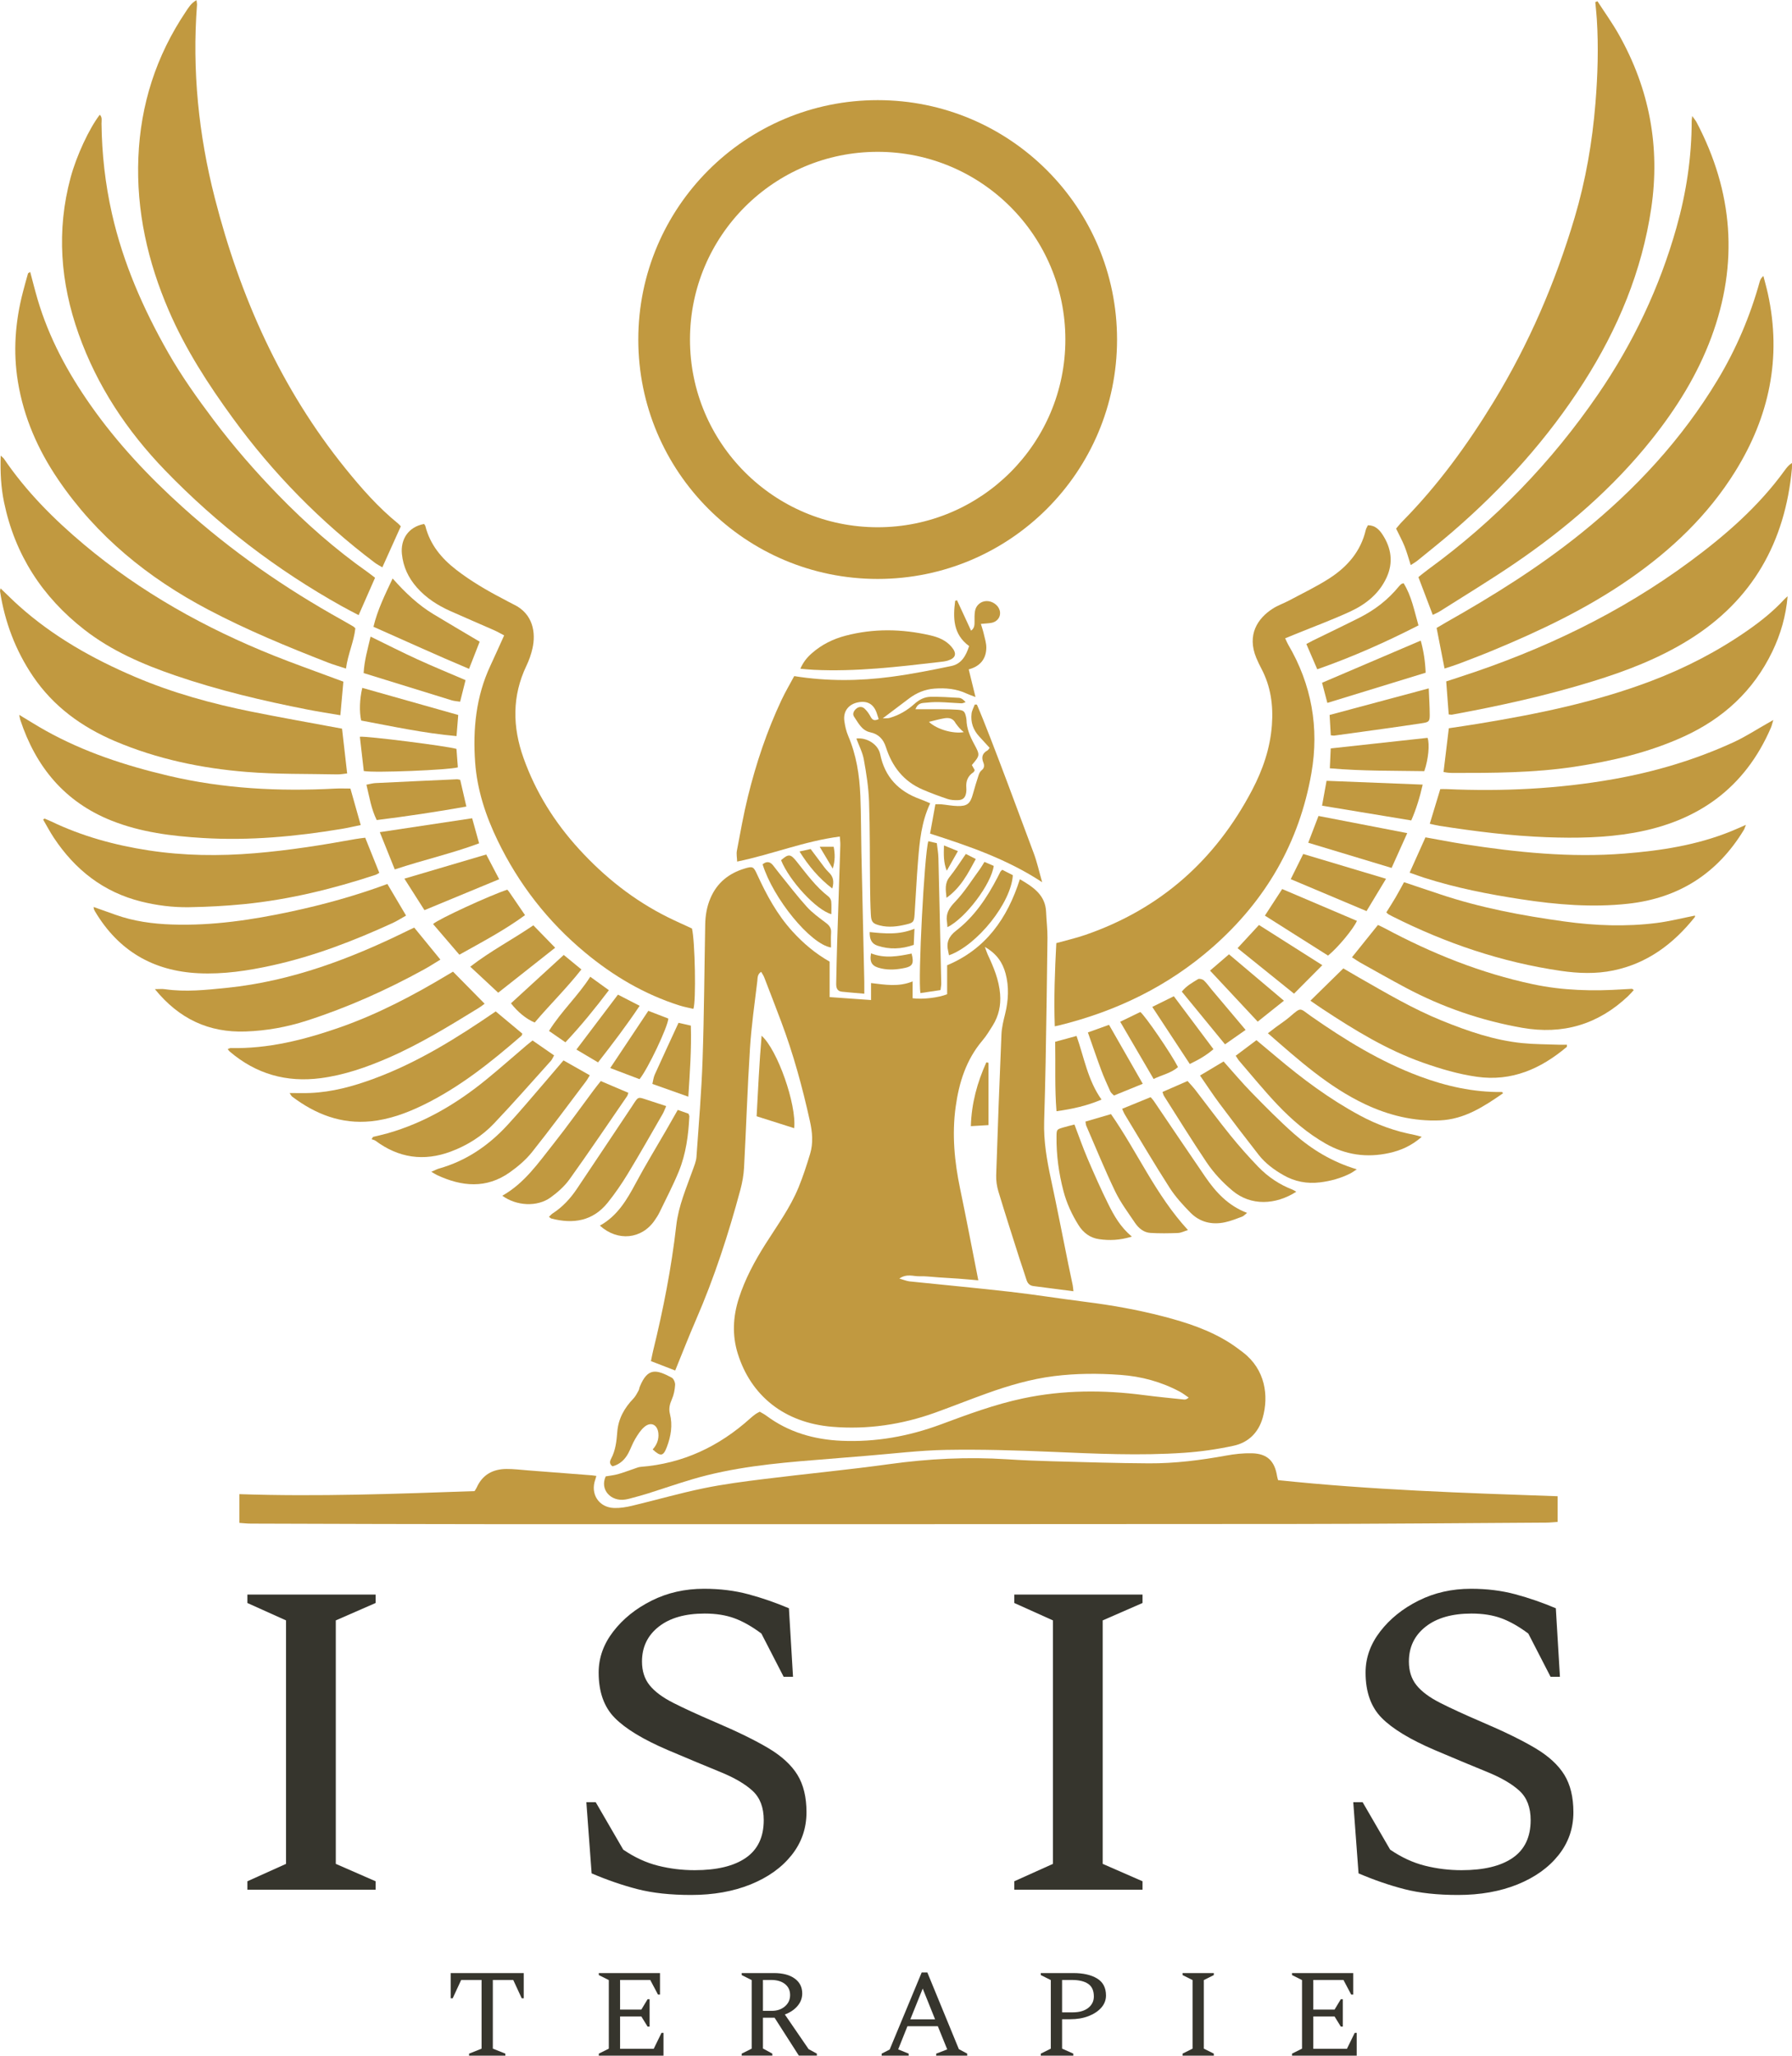 <?xml version="1.0" encoding="utf-8"?>
<!-- Generator: Adobe Illustrator 16.0.0, SVG Export Plug-In . SVG Version: 6.00 Build 0)  -->
<!DOCTYPE svg PUBLIC "-//W3C//DTD SVG 1.1//EN" "http://www.w3.org/Graphics/SVG/1.1/DTD/svg11.dtd">
<svg version="1.1" id="Vrstva_1" xmlns="http://www.w3.org/2000/svg" xmlns:xlink="http://www.w3.org/1999/xlink" x="0px" y="0px"
	 width="193.383px" height="221.811px" viewBox="0 0 193.383 221.811" enable-background="new 0 0 193.383 221.811"
	 xml:space="preserve">
<g>
	<g>
		<path fill="#36352D" d="M26.697,203.904v-0.909l4.169-1.877v-26.272l-4.169-1.877v-0.91h13.836v0.91l-4.296,1.877v26.272
			l4.296,1.877v0.909H26.697z"/>
		<path fill="#36352D" d="M74.585,204.473c-2.233,0-4.16-0.209-5.781-0.625c-1.622-0.417-3.275-0.986-4.959-1.706l-0.569-7.678
			h1.011l2.969,5.118c1.221,0.834,2.474,1.413,3.759,1.734c1.284,0.322,2.6,0.483,3.949,0.483c2.4,0,4.243-0.445,5.528-1.336
			c1.284-0.891,1.927-2.246,1.927-4.066c0-1.364-0.401-2.417-1.2-3.156c-0.801-0.739-1.969-1.422-3.506-2.047
			c-1.538-0.626-3.422-1.412-5.654-2.36c-2.653-1.137-4.56-2.293-5.718-3.469c-1.159-1.174-1.737-2.805-1.737-4.89
			c0-1.592,0.526-3.071,1.58-4.436c1.052-1.364,2.432-2.474,4.138-3.326c1.706-0.854,3.59-1.28,5.654-1.28
			c1.727,0,3.327,0.199,4.801,0.597c1.474,0.398,2.927,0.901,4.359,1.507l0.442,7.393h-1.011l-2.4-4.663
			c-1.011-0.758-1.98-1.308-2.906-1.649c-0.927-0.341-2.001-0.511-3.222-0.511c-2.106,0-3.759,0.474-4.959,1.421
			c-1.2,0.948-1.8,2.199-1.8,3.753c0,1.024,0.273,1.877,0.821,2.56c0.547,0.682,1.4,1.317,2.559,1.905
			c1.158,0.588,2.663,1.279,4.517,2.075c2.401,1.024,4.317,1.962,5.749,2.815c1.432,0.853,2.474,1.811,3.127,2.872
			c0.652,1.062,0.979,2.408,0.979,4.037c0,1.745-0.537,3.29-1.611,4.635c-1.074,1.346-2.549,2.398-4.422,3.156
			C79.123,204.093,76.986,204.473,74.585,204.473z"/>
		<path fill="#36352D" d="M109.458,203.904v-0.909l4.169-1.877v-26.272l-4.169-1.877v-0.91h13.836v0.91l-4.296,1.877v26.272
			l4.296,1.877v0.909H109.458z"/>
		<path fill="#36352D" d="M157.346,204.473c-2.233,0-4.16-0.209-5.781-0.625c-1.622-0.417-3.275-0.986-4.959-1.706l-0.569-7.678
			h1.011l2.969,5.118c1.221,0.834,2.474,1.413,3.759,1.734c1.284,0.322,2.6,0.483,3.949,0.483c2.4,0,4.243-0.445,5.528-1.336
			c1.284-0.891,1.927-2.246,1.927-4.066c0-1.364-0.401-2.417-1.2-3.156c-0.801-0.739-1.969-1.422-3.506-2.047
			c-1.538-0.626-3.422-1.412-5.654-2.36c-2.653-1.137-4.56-2.293-5.718-3.469c-1.159-1.174-1.737-2.805-1.737-4.89
			c0-1.592,0.526-3.071,1.58-4.436c1.052-1.364,2.432-2.474,4.138-3.326c1.706-0.854,3.59-1.28,5.654-1.28
			c1.727,0,3.327,0.199,4.801,0.597c1.474,0.398,2.927,0.901,4.359,1.507l0.442,7.393h-1.011l-2.4-4.663
			c-1.011-0.758-1.98-1.308-2.906-1.649c-0.927-0.341-2.001-0.511-3.222-0.511c-2.106,0-3.759,0.474-4.959,1.421
			c-1.2,0.948-1.8,2.199-1.8,3.753c0,1.024,0.273,1.877,0.821,2.56c0.547,0.682,1.4,1.317,2.559,1.905
			c1.158,0.588,2.663,1.279,4.517,2.075c2.401,1.024,4.317,1.962,5.749,2.815c1.432,0.853,2.474,1.811,3.127,2.872
			c0.652,1.062,0.979,2.408,0.979,4.037c0,1.745-0.537,3.29-1.611,4.635c-1.074,1.346-2.549,2.398-4.422,3.156
			C161.884,204.093,159.747,204.473,157.346,204.473z"/>
	</g>
	<path fill-rule="evenodd" clip-rule="evenodd" fill="#C19940" d="M105.574,138.151c-0.825-0.07-1.5-0.135-2.175-0.184
		c-0.714-0.053-1.43-0.091-2.145-0.137c-0.684-0.043-1.369-0.14-2.05-0.117c-0.639,0.021-1.32-0.318-2.156,0.246
		c0.498,0.142,0.797,0.274,1.106,0.307c3.622,0.379,7.249,0.709,10.867,1.123c2.72,0.311,5.425,0.748,8.141,1.09
		c2.813,0.354,5.597,0.848,8.34,1.56c2.539,0.659,5.025,1.465,7.256,2.896c0.471,0.303,0.92,0.64,1.365,0.979
		c2.438,1.861,2.802,4.713,2.145,7.053c-0.45,1.604-1.541,2.684-3.134,3.031c-1.755,0.383-3.554,0.639-5.348,0.763
		c-4.792,0.331-9.585,0.097-14.379-0.108c-3.764-0.161-7.536-0.271-11.301-0.206c-2.857,0.05-5.709,0.408-8.563,0.636
		c-1.831,0.145-3.66,0.305-5.491,0.449c-4.503,0.357-8.995,0.8-13.35,2.088c-1.611,0.477-3.2,1.031-4.803,1.536
		c-0.653,0.206-1.316,0.374-1.977,0.556c-0.15,0.041-0.303,0.07-0.457,0.095c-1.51,0.236-2.766-1.039-2.1-2.501
		c0.415-0.072,0.879-0.117,1.322-0.24c0.591-0.164,1.164-0.392,1.747-0.586c0.233-0.077,0.469-0.183,0.709-0.201
		c4.558-0.355,8.454-2.198,11.823-5.235c0.185-0.166,0.38-0.322,0.581-0.469c0.124-0.089,0.267-0.15,0.442-0.247
		c0.235,0.141,0.487,0.263,0.707,0.428c2.409,1.796,5.164,2.579,8.117,2.709c3.686,0.161,7.246-0.478,10.708-1.762
		c2.917-1.083,5.832-2.17,8.895-2.816c4.321-0.912,8.651-0.922,13.007-0.354c1.449,0.189,2.906,0.328,4.36,0.482
		c0.138,0.015,0.283-0.03,0.495-0.209c-0.318-0.215-0.62-0.458-0.956-0.637c-2.004-1.07-4.147-1.652-6.413-1.815
		c-2.397-0.173-4.786-0.165-7.177,0.136c-2.489,0.313-4.871,1.014-7.217,1.854c-1.874,0.672-3.724,1.411-5.597,2.086
		c-3.594,1.293-7.319,1.841-11.113,1.525c-5.175-0.43-8.77-3.358-10.185-7.884c-0.624-1.994-0.525-3.993,0.111-5.976
		c0.671-2.093,1.703-4.007,2.872-5.856c1.265-1.998,2.673-3.919,3.576-6.123c0.482-1.176,0.874-2.393,1.243-3.61
		c0.352-1.161,0.241-2.349-0.017-3.515c-0.806-3.65-1.787-7.252-3.105-10.754c-0.602-1.6-1.218-3.195-1.835-4.789
		c-0.076-0.194-0.203-0.369-0.325-0.585c-0.428,0.264-0.376,0.685-0.417,1.015c-0.29,2.409-0.635,4.816-0.79,7.236
		c-0.273,4.289-0.41,8.586-0.639,12.877c-0.043,0.802-0.189,1.612-0.398,2.39c-1.285,4.787-2.814,9.491-4.794,14.044
		c-0.769,1.768-1.465,3.566-2.238,5.457c-0.86-0.334-1.709-0.662-2.617-1.015c0.09-0.43,0.154-0.791,0.241-1.146
		c1.093-4.449,1.973-8.942,2.492-13.49c0.243-2.123,1.075-4.013,1.771-5.971c0.165-0.463,0.371-0.937,0.406-1.416
		c0.25-3.51,0.542-7.02,0.663-10.533c0.166-4.855,0.19-9.716,0.282-14.573c0.018-0.972,0.18-1.916,0.565-2.821
		c0.71-1.666,1.982-2.678,3.676-3.195c0.888-0.271,0.974-0.217,1.356,0.619c1.014,2.217,2.162,4.344,3.821,6.165
		c1.163,1.276,2.461,2.375,4.009,3.257c0,1.246,0,2.483,0,3.826c1.507,0.107,2.95,0.209,4.469,0.317c0-0.626,0-1.173,0-1.831
		c1.497,0.172,2.946,0.451,4.488-0.18c0,0.709,0,1.273,0,1.82c1.094,0.143,2.811-0.063,3.724-0.436c0-0.991,0-2.012,0-3.125
		c4.159-1.738,6.504-5.055,7.847-9.282c1.504,0.87,2.763,1.728,2.833,3.552c0.036,0.932,0.156,1.863,0.146,2.793
		c-0.048,4.484-0.121,8.969-0.199,13.453c-0.037,2.117-0.097,4.234-0.159,6.352c-0.062,2.104,0.29,4.15,0.732,6.197
		c0.663,3.072,1.258,6.158,1.884,9.237c0.149,0.732,0.313,1.462,0.461,2.194c0.041,0.201,0.051,0.41,0.083,0.68
		c-1.486-0.193-2.895-0.381-4.306-0.557c-0.431-0.054-0.645-0.299-0.767-0.697c-0.238-0.773-0.515-1.535-0.76-2.306
		c-0.764-2.402-1.537-4.801-2.266-7.214c-0.167-0.556-0.256-1.164-0.237-1.744c0.167-5.074,0.353-10.147,0.569-15.219
		c0.032-0.738,0.221-1.477,0.398-2.199c0.354-1.448,0.433-2.898,0.047-4.343c-0.315-1.177-0.951-2.143-2.234-2.873
		c0.149,0.404,0.212,0.625,0.309,0.83c0.637,1.356,1.21,2.725,1.333,4.251c0.099,1.229-0.148,2.354-0.792,3.392
		c-0.345,0.556-0.688,1.121-1.109,1.617c-1.761,2.075-2.534,4.537-2.896,7.172c-0.409,2.97-0.13,5.896,0.479,8.815
		C104.282,131.483,104.896,134.723,105.574,138.151z"/>
	<path fill-rule="evenodd" clip-rule="evenodd" fill="#C19940" d="M25.833,164.325c0-1.088,0-2.041,0-3.102
		c8.489,0.288,16.913-0.031,25.379-0.328c0.076-0.126,0.169-0.247,0.23-0.383c0.619-1.386,1.743-1.992,3.201-2.005
		c0.775-0.007,1.552,0.093,2.327,0.152c2.296,0.175,4.591,0.354,6.887,0.532c0.153,0.013,0.305,0.04,0.497,0.065
		c-0.04,0.144-0.065,0.261-0.106,0.372c-0.577,1.559,0.366,3.038,2.027,3.089c0.644,0.02,1.307-0.088,1.937-0.239
		c2.572-0.615,5.118-1.351,7.706-1.886c2.188-0.452,4.416-0.736,6.637-1.012c4.476-0.556,8.969-0.979,13.436-1.598
		c4.213-0.583,8.424-0.793,12.665-0.522c1.616,0.104,3.234,0.172,4.853,0.215c3.486,0.094,6.972,0.207,10.459,0.226
		c2.807,0.015,5.588-0.337,8.351-0.839c0.913-0.166,1.854-0.271,2.779-0.248c1.662,0.043,2.459,0.83,2.721,2.485
		c0.019,0.12,0.059,0.235,0.105,0.413c10.008,1.056,20.052,1.389,30.166,1.738c0,0.925,0,1.808,0,2.772
		c-0.42,0.026-0.815,0.072-1.211,0.074c-9.157,0.054-18.314,0.138-27.471,0.146c-28.283,0.024-56.565,0.025-84.848,0.023
		c-9.157,0-18.314-0.038-27.472-0.063C26.689,164.403,26.292,164.355,25.833,164.325z"/>
	<path fill-rule="evenodd" clip-rule="evenodd" fill="#C19940" d="M43.252,56.794c-0.681,1.514-1.316,2.924-1.991,4.423
		c-0.297-0.18-0.568-0.313-0.804-0.49c-5.884-4.438-10.987-9.646-15.328-15.601c-2.664-3.654-5.113-7.442-6.911-11.609
		c-2.273-5.269-3.521-10.755-3.286-16.524c0.233-5.704,1.91-10.947,5.094-15.695c0.301-0.449,0.574-0.945,1.178-1.281
		c0.027,0.246,0.065,0.387,0.054,0.524c-0.533,7.052,0.171,13.995,1.923,20.831c2.735,10.672,7.126,20.553,14.098,29.182
		c1.724,2.134,3.531,4.191,5.671,5.93C43.068,56.579,43.164,56.702,43.252,56.794z"/>
	<path fill-rule="evenodd" clip-rule="evenodd" fill="#C19940" d="M172.392,0.137c0.772,1.195,1.607,2.355,2.305,3.594
		c3.292,5.843,4.481,12.084,3.497,18.738c-1.007,6.809-3.602,13.004-7.273,18.762c-3.895,6.108-8.71,11.434-14.19,16.162
		c-1.225,1.057-2.494,2.064-3.749,3.086c-0.208,0.171-0.449,0.302-0.744,0.496c-0.237-0.733-0.41-1.389-0.66-2.013
		c-0.254-0.632-0.585-1.233-0.919-1.926c0.204-0.234,0.428-0.522,0.683-0.78c3.826-3.881,7.004-8.251,9.837-12.893
		c3.802-6.231,6.663-12.874,8.739-19.856c1.201-4.038,1.916-8.173,2.255-12.379c0.244-3.018,0.339-6.03,0.148-9.051
		c-0.039-0.618-0.109-1.234-0.166-1.851C172.234,0.197,172.313,0.167,172.392,0.137z"/>
	<path fill-rule="evenodd" clip-rule="evenodd" fill="#C19940" d="M138.689,68.875c0.137,0.291,0.214,0.492,0.322,0.675
		c2.537,4.313,3.361,8.981,2.511,13.862c-1.308,7.504-4.931,13.756-10.665,18.792c-4.807,4.221-10.38,6.91-16.553,8.435
		c-0.119,0.029-0.239,0.052-0.478,0.104c-0.106-3.018,0.008-5.979,0.166-8.979c1.057-0.296,2.114-0.533,3.132-0.885
		c8.101-2.794,14.045-8.085,18.007-15.644c1.151-2.195,1.945-4.508,2.127-7.006c0.155-2.123-0.123-4.159-1.127-6.064
		c-0.203-0.386-0.395-0.778-0.561-1.181c-1.023-2.482,0.133-4.256,1.781-5.313c0.546-0.351,1.179-0.563,1.754-0.87
		c1.48-0.793,3.007-1.517,4.411-2.43c1.899-1.236,3.336-2.891,3.87-5.185c0.04-0.172,0.148-0.327,0.232-0.509
		c0.782,0,1.239,0.485,1.589,1.025c0.939,1.451,1.169,3,0.426,4.615c-0.811,1.764-2.254,2.901-3.949,3.682
		c-1.919,0.883-3.907,1.617-5.865,2.416C139.476,68.556,139.132,68.696,138.689,68.875z"/>
	<path fill-rule="evenodd" clip-rule="evenodd" fill="#C19940" d="M40.474,62.343c-0.588,1.338-1.159,2.637-1.772,4.032
		c-0.628-0.332-1.204-0.623-1.766-0.936c-7.095-3.957-13.48-8.845-19.122-14.686c-4.113-4.26-7.336-9.107-9.329-14.717
		c-1.967-5.54-2.408-11.167-0.862-16.891c0.628-2.326,1.998-5.28,3.145-6.764c0.292,0.279,0.185,0.636,0.188,0.948
		c0.036,3.282,0.401,6.526,1.125,9.727c1.206,5.328,3.375,10.273,6.069,15c1.451,2.547,3.148,4.928,4.911,7.269
		c2.14,2.842,4.472,5.52,6.943,8.063c2.974,3.062,6.176,5.886,9.676,8.351C39.931,61.917,40.169,62.111,40.474,62.343z"/>
	<path fill-rule="evenodd" clip-rule="evenodd" fill="#C19940" d="M154.616,66.351c-0.537-1.412-1.03-2.71-1.55-4.079
		c0.34-0.27,0.694-0.567,1.067-0.839c7.192-5.238,13.288-11.548,18.316-18.877c3.796-5.533,6.642-11.532,8.465-17.998
		c1.061-3.762,1.645-7.599,1.644-11.517c0-0.115,0.025-0.232,0.059-0.517c0.214,0.303,0.369,0.478,0.474,0.679
		c3.938,7.497,4.545,15.222,1.587,23.192c-1.5,4.042-3.746,7.644-6.42,11.003c-4.21,5.289-9.275,9.636-14.835,13.421
		c-2.622,1.785-5.341,3.429-8.021,5.13C155.169,66.098,154.91,66.203,154.616,66.351z"/>
	<path fill-rule="evenodd" clip-rule="evenodd" fill="#C19940" d="M54.406,68.561c-0.391-0.202-0.734-0.402-1.095-0.563
		c-1.565-0.691-3.141-1.359-4.703-2.059c-1.376-0.615-2.625-1.412-3.634-2.563c-0.914-1.041-1.465-2.229-1.603-3.605
		c-0.153-1.535,0.657-2.913,2.393-3.232c0.046,0.072,0.119,0.143,0.14,0.227c0.505,1.996,1.732,3.479,3.324,4.711
		c1.582,1.223,3.296,2.229,5.067,3.147c0.387,0.2,0.764,0.42,1.156,0.608c2.069,0.992,2.398,3.034,2.01,4.74
		c-0.144,0.633-0.363,1.264-0.644,1.849c-1.575,3.287-1.517,6.622-0.317,9.983c1.315,3.683,3.343,6.923,5.985,9.816
		c2.763,3.024,5.905,5.519,9.571,7.346c0.863,0.43,1.747,0.816,2.616,1.221c0.326,1.247,0.467,7.893,0.152,8.676
		c-0.492-0.12-1.007-0.213-1.501-0.37c-3.79-1.203-7.147-3.186-10.191-5.717c-4.009-3.333-7.143-7.362-9.415-12.05
		c-1.299-2.679-2.231-5.503-2.442-8.474c-0.254-3.568,0.09-7.093,1.637-10.404C53.408,70.786,53.884,69.71,54.406,68.561z"/>
	<path fill-rule="evenodd" clip-rule="evenodd" fill="#C19940" d="M3.258,29.343c0.275,1.022,0.514,1.987,0.793,2.938
		c1.225,4.166,3.26,7.932,5.743,11.465c2.86,4.071,6.245,7.67,9.937,10.996c5.252,4.733,11.017,8.732,17.188,12.162
		c0.408,0.227,0.81,0.463,1.213,0.697c0.051,0.03,0.09,0.082,0.215,0.198c-0.15,1.425-0.805,2.783-1.011,4.343
		c-0.746-0.248-1.372-0.425-1.975-0.66c-4.38-1.707-8.719-3.5-12.886-5.695c-6.501-3.424-12.05-7.931-16.204-14.051
		c-2.176-3.205-3.703-6.682-4.336-10.528c-0.54-3.281-0.291-6.514,0.544-9.716c0.172-0.661,0.356-1.32,0.542-1.979
		C3.034,29.471,3.112,29.446,3.258,29.343z"/>
	<path fill-rule="evenodd" clip-rule="evenodd" fill="#C19940" d="M155.888,72.138c-0.294-1.503-0.572-2.925-0.857-4.38
		c0.377-0.223,0.691-0.415,1.012-0.596c5.101-2.88,10.063-5.979,14.628-9.66c5.811-4.684,10.828-10.1,14.691-16.521
		c1.999-3.322,3.507-6.865,4.542-10.605c0.055-0.198,0.146-0.387,0.392-0.597c0.166,0.651,0.352,1.298,0.494,1.954
		c1.492,6.871,0.139,13.227-3.534,19.137c-2.939,4.73-6.888,8.478-11.443,11.633c-4.608,3.192-9.631,5.578-14.788,7.711
		c-1.207,0.5-2.43,0.961-3.65,1.428C156.916,71.816,156.442,71.954,155.888,72.138z"/>
	<path fill-rule="evenodd" clip-rule="evenodd" fill="#C19940" d="M37.055,73.553c-0.107,1.191-0.211,2.354-0.325,3.623
		c-1.205-0.207-2.364-0.38-3.512-0.605c-4.849-0.951-9.651-2.085-14.332-3.693c-3.484-1.197-6.849-2.648-9.777-4.928
		c-4.535-3.531-7.494-8.084-8.669-13.742c-0.334-1.609-0.423-3.242-0.364-5.046c0.201,0.192,0.295,0.255,0.354,0.342
		c2.4,3.53,5.378,6.521,8.633,9.251c6.157,5.168,13.083,9.026,20.521,12.002c2.134,0.854,4.303,1.617,6.457,2.422
		C36.357,73.296,36.674,73.413,37.055,73.553z"/>
	<path fill-rule="evenodd" clip-rule="evenodd" fill="#C19940" d="M0.058,63.487c0.721,0.688,1.332,1.302,1.976,1.879
		c3.702,3.318,7.97,5.723,12.513,7.66c4.073,1.738,8.325,2.908,12.659,3.778c3.197,0.642,6.41,1.206,9.705,1.821
		c0.173,1.521,0.355,3.113,0.552,4.832c-0.35,0.035-0.703,0.108-1.054,0.102c-3.266-0.068-6.543-0.003-9.795-0.264
		c-4.88-0.391-9.656-1.391-14.19-3.315c-3.594-1.526-6.664-3.747-8.878-7.024c-1.877-2.777-3.026-5.841-3.542-9.146
		C-0.007,63.751,0.021,63.688,0.058,63.487z"/>
	<path fill-rule="evenodd" clip-rule="evenodd" fill="#C19940" d="M156.336,77.087c-0.088-1.161-0.175-2.321-0.269-3.56
		c0.509-0.167,1.004-0.33,1.5-0.49c8.911-2.893,17.276-6.884,24.831-12.467c3.817-2.821,7.379-5.925,10.188-9.802
		c0.211-0.292,0.431-0.577,0.791-0.814c0,0.201,0.017,0.404-0.002,0.604c-0.739,7.935-4.246,14.207-11.098,18.471
		c-3.25,2.022-6.788,3.379-10.425,4.498c-4.972,1.531-10.043,2.65-15.157,3.586C156.608,77.129,156.515,77.102,156.336,77.087z"/>
	<path fill-rule="evenodd" clip-rule="evenodd" fill="#C19940" d="M192.912,64.34c-0.187,2.136-0.754,4.098-1.649,5.958
		c-2.045,4.249-5.3,7.234-9.563,9.181c-3.774,1.724-7.765,2.65-11.841,3.264c-4.355,0.654-8.747,0.665-13.138,0.661
		c-0.186,0-0.373-0.02-0.558-0.038c-0.121-0.012-0.24-0.039-0.384-0.063c0.188-1.558,0.373-3.09,0.57-4.722
		c0.982-0.149,2.018-0.298,3.05-0.466c6.396-1.047,12.735-2.333,18.817-4.645c3.682-1.4,7.159-3.199,10.394-5.455
		c1.434-1,2.791-2.089,3.976-3.381C192.685,64.528,192.803,64.438,192.912,64.34z"/>
	<path fill-rule="evenodd" clip-rule="evenodd" fill="#C19940" d="M2.075,77.137c1.048,0.627,1.938,1.193,2.858,1.706
		c4.158,2.319,8.631,3.774,13.246,4.864c5.926,1.4,11.928,1.707,17.984,1.385c0.521-0.028,1.044-0.004,1.652-0.004
		c0.36,1.275,0.72,2.548,1.112,3.938c-0.744,0.151-1.398,0.307-2.06,0.416c-4.956,0.823-9.939,1.285-14.966,0.982
		c-3.36-0.203-6.694-0.617-9.851-1.869c-5.06-2.01-8.185-5.8-9.863-10.887C2.15,77.555,2.137,77.434,2.075,77.137z"/>
	<path fill-rule="evenodd" clip-rule="evenodd" fill="#C19940" d="M154.294,88.887c0.393-1.295,0.751-2.478,1.134-3.742
		c0.217,0,0.457-0.009,0.695,0.002c6.021,0.268,12.012-0.02,17.953-1.067c4.495-0.793,8.847-2.085,12.998-3.99
		c1.267-0.582,2.446-1.355,3.666-2.042c0.158-0.088,0.314-0.18,0.624-0.357c-0.113,0.371-0.16,0.601-0.25,0.811
		c-2.812,6.54-7.896,10.139-14.787,11.356c-3.109,0.549-6.251,0.595-9.401,0.48c-3.895-0.142-7.75-0.636-11.595-1.229
		C155.027,89.063,154.73,88.982,154.294,88.887z"/>
	<path fill-rule="evenodd" clip-rule="evenodd" fill="#C19940" d="M4.795,88.323c0.245,0.104,0.496,0.201,0.736,0.316
		c3.332,1.596,6.847,2.559,10.492,3.119c3.806,0.584,7.624,0.626,11.447,0.311c3.656-0.303,7.277-0.876,10.886-1.531
		c0.331-0.061,0.667-0.094,1.055-0.146c0.511,1.273,1.005,2.503,1.521,3.79c-0.153,0.084-0.273,0.174-0.407,0.218
		c-4.619,1.52-9.323,2.674-14.168,3.157c-1.978,0.197-3.97,0.303-5.957,0.335c-1.741,0.027-3.479-0.192-5.173-0.615
		c-4.063-1.013-7.123-3.424-9.412-6.872c-0.419-0.631-0.772-1.306-1.156-1.96C4.704,88.404,4.75,88.363,4.795,88.323z"/>
	<path fill-rule="evenodd" clip-rule="evenodd" fill="#C19940" d="M188.41,89.004c-0.117,0.288-0.152,0.428-0.224,0.547
		c-2.857,4.707-7.02,7.367-12.497,7.965c-3.865,0.422-7.697,0.106-11.523-0.48c-3.538-0.543-7.04-1.226-10.453-2.318
		c-0.499-0.16-0.989-0.344-1.594-0.555c0.586-1.308,1.136-2.534,1.709-3.811c1.423,0.254,2.791,0.525,4.168,0.738
		c5.729,0.889,11.481,1.472,17.287,1.014c3.95-0.312,7.851-0.91,11.555-2.419C187.316,89.491,187.786,89.276,188.41,89.004z"/>
	<path fill-rule="evenodd" clip-rule="evenodd" fill="#C19940" d="M10.1,97.865c0.848,0.302,1.6,0.568,2.35,0.837
		c1.98,0.711,4.036,0.986,6.127,1.056c4.35,0.146,8.617-0.495,12.848-1.401c3.496-0.75,6.94-1.699,10.379-2.973
		c0.657,1.111,1.312,2.218,2.017,3.41c-0.539,0.301-0.979,0.588-1.451,0.805c-4.189,1.92-8.473,3.575-12.99,4.57
		c-2.621,0.578-5.257,0.976-7.952,0.848c-4.912-0.234-8.65-2.433-11.172-6.67c-0.047-0.079-0.084-0.165-0.122-0.25
		C10.123,98.069,10.125,98.036,10.1,97.865z"/>
	<path fill-rule="evenodd" clip-rule="evenodd" fill="#C19940" d="M151.515,95.193c1.328,0.444,2.59,0.865,3.852,1.289
		c4.38,1.472,8.897,2.318,13.461,2.948c3.312,0.458,6.636,0.581,9.958,0.161c1.378-0.175,2.734-0.522,4.123-0.795
		c0,0.009,0.026,0.112-0.014,0.162c-2.3,2.88-5.105,4.995-8.791,5.757c-1.884,0.391-3.78,0.319-5.667,0.045
		c-6.395-0.933-12.431-2.985-18.191-5.887c-0.139-0.07-0.277-0.142-0.412-0.219c-0.052-0.031-0.093-0.08-0.23-0.203
		c0.324-0.521,0.671-1.055,0.993-1.604C150.909,96.318,151.195,95.772,151.515,95.193z"/>
	<path fill-rule="evenodd" clip-rule="evenodd" fill="#C19940" d="M16.715,106.731c0.466,0,0.774-0.037,1.071,0.006
		c2.243,0.324,4.478,0.08,6.702-0.147c6.969-0.711,13.399-3.153,19.626-6.224c0.166-0.081,0.334-0.158,0.586-0.277
		c0.913,1.117,1.827,2.234,2.825,3.456c-0.635,0.383-1.199,0.751-1.787,1.073c-4.043,2.222-8.24,4.098-12.633,5.515
		c-2.14,0.69-4.342,1.089-6.594,1.168C22.542,111.442,19.323,109.945,16.715,106.731z"/>
	<path fill-rule="evenodd" clip-rule="evenodd" fill="#C19940" d="M176.308,106.834c-0.209,0.223-0.402,0.452-0.618,0.656
		c-3.235,3.059-7.048,4.182-11.428,3.412c-4.412-0.776-8.596-2.217-12.549-4.317c-1.646-0.876-3.269-1.796-4.897-2.704
		c-0.294-0.164-0.569-0.362-0.918-0.587c0.952-1.185,1.857-2.312,2.802-3.487c0.251,0.121,0.498,0.229,0.735,0.355
		c5.067,2.714,10.356,4.843,15.995,6.041c3.221,0.685,6.479,0.761,9.752,0.547c0.31-0.021,0.62-0.043,0.931-0.053
		C176.156,106.696,176.202,106.758,176.308,106.834z"/>
	<path fill-rule="evenodd" clip-rule="evenodd" fill="#C19940" d="M169.095,112.729c-0.01,0.127,0.008,0.213-0.023,0.24
		c-2.805,2.364-5.947,3.755-9.703,3.218c-2.007-0.286-3.946-0.86-5.858-1.539c-3.878-1.376-7.348-3.508-10.758-5.753
		c-0.414-0.273-0.819-0.559-1.342-0.916c1.195-1.172,2.357-2.312,3.553-3.484c0.574,0.336,1.131,0.668,1.695,0.988
		c2.919,1.664,5.813,3.381,8.938,4.646c2.805,1.137,5.658,2.125,8.691,2.428c1.297,0.129,2.608,0.121,3.914,0.17
		C168.498,112.738,168.796,112.729,169.095,112.729z"/>
	<path fill-rule="evenodd" clip-rule="evenodd" fill="#C19940" d="M48.901,104.858c1.14,1.156,2.248,2.279,3.397,3.446
		c-0.195,0.142-0.377,0.295-0.578,0.419c-3.185,1.953-6.362,3.92-9.8,5.415c-2.349,1.021-4.755,1.864-7.309,2.199
		c-3.688,0.483-6.972-0.443-9.814-2.867c-0.067-0.058-0.117-0.136-0.227-0.267c0.138-0.051,0.236-0.118,0.332-0.116
		c4.046,0.092,7.896-0.882,11.673-2.193c4.163-1.445,8.042-3.49,11.811-5.754c0.16-0.096,0.319-0.192,0.482-0.284
		C48.891,104.844,48.929,104.86,48.901,104.858z"/>
	<path fill-rule="evenodd" clip-rule="evenodd" fill="#C19940" d="M136.824,111.492c0.334-0.255,0.597-0.46,0.864-0.659
		c0.5-0.371,1.027-0.71,1.498-1.115c1.292-1.112,1.041-0.94,2.321-0.047c3.66,2.556,7.45,4.882,11.648,6.453
		c2.873,1.076,5.837,1.746,8.93,1.708c0.018,0,0.036,0.038,0.119,0.133c-2.087,1.444-4.174,2.816-6.822,2.928
		c-2.833,0.118-5.53-0.55-8.05-1.736C143.376,117.292,140.146,114.387,136.824,111.492z"/>
	<path fill-rule="evenodd" clip-rule="evenodd" fill="#C19940" d="M53.495,109.135c0.993,0.829,1.921,1.604,2.873,2.398
		c-0.027,0.066-0.036,0.172-0.094,0.223c-3.298,2.863-6.694,5.588-10.657,7.506c-1.775,0.859-3.616,1.531-5.589,1.73
		c-3.209,0.324-5.991-0.766-8.508-2.67c-0.084-0.063-0.129-0.18-0.267-0.381c0.824,0,1.529,0.024,2.231-0.005
		c2.356-0.098,4.595-0.708,6.798-1.518C45.055,114.667,49.319,111.999,53.495,109.135z"/>
	<path fill-rule="evenodd" clip-rule="evenodd" fill="#C19940" d="M100.38,86.679c-0.95,2.024-1.134,4.073-1.303,6.118
		c-0.162,1.954-0.247,3.914-0.381,5.87c-0.055,0.804-0.135,0.9-0.882,1.08c-0.943,0.227-1.899,0.356-2.862,0.114
		c-0.758-0.19-0.93-0.37-0.974-1.148c-0.057-1.025-0.072-2.053-0.084-3.08c-0.035-3.05-0.004-6.103-0.111-9.15
		c-0.053-1.516-0.293-3.032-0.563-4.528c-0.14-0.778-0.529-1.512-0.806-2.265c1.129-0.138,2.354,0.625,2.572,1.698
		c0.502,2.462,1.99,4.009,4.307,4.841C99.638,86.352,99.97,86.508,100.38,86.679z"/>
	<path fill-rule="evenodd" clip-rule="evenodd" fill="#C19940" d="M153.427,122.667c-1.118,0.979-2.281,1.477-3.53,1.75
		c-2.402,0.526-4.69,0.209-6.847-1.02c-1.94-1.105-3.618-2.545-5.143-4.143c-1.459-1.527-2.791-3.177-4.174-4.775
		c-0.12-0.139-0.208-0.304-0.382-0.561c0.749-0.563,1.479-1.11,2.237-1.679c0.737,0.616,1.427,1.187,2.111,1.766
		c2.832,2.396,5.794,4.604,9.069,6.366c1.847,0.995,3.799,1.699,5.863,2.088C152.844,122.499,153.051,122.567,153.427,122.667z"/>
	<path fill-rule="evenodd" clip-rule="evenodd" fill="#C19940" d="M57.468,112.269c0.765,0.53,1.523,1.055,2.327,1.612
		c-0.134,0.232-0.209,0.435-0.344,0.584c-2.039,2.265-4.047,4.557-6.144,6.766c-1.296,1.367-2.893,2.369-4.662,3.028
		c-2.899,1.081-5.617,0.695-8.112-1.161c-0.122-0.09-0.29-0.118-0.437-0.175c0.054-0.083,0.107-0.165,0.162-0.248
		c0.529-0.13,1.063-0.242,1.585-0.392c3.984-1.139,7.466-3.207,10.65-5.808c1.469-1.2,2.891-2.458,4.335-3.688
		C57.018,112.628,57.212,112.477,57.468,112.269z"/>
	<path fill-rule="evenodd" clip-rule="evenodd" fill="#C19940" d="M100.368,89.949c0.198-1.093,0.38-2.097,0.574-3.166
		c0.227,0,0.434-0.017,0.636,0.003c0.588,0.059,1.174,0.176,1.762,0.189c1.038,0.023,1.365-0.266,1.644-1.273
		c0.19-0.687,0.396-1.369,0.618-2.047c0.063-0.193,0.166-0.412,0.319-0.53c0.312-0.24,0.322-0.534,0.201-0.832
		c-0.238-0.587-0.112-1.018,0.448-1.324c0.073-0.04,0.116-0.136,0.228-0.272c-0.371-0.405-0.74-0.813-1.115-1.217
		c-0.653-0.702-0.952-1.534-0.838-2.481c0.041-0.336,0.228-0.654,0.348-0.98c0.076,0.004,0.153,0.008,0.229,0.012
		c1.444,3.299,5.367,14.021,6.116,15.99c0.37,0.973,0.59,2.001,0.927,3.173C108.658,92.693,104.551,91.294,100.368,89.949z"/>
	<path fill-rule="evenodd" clip-rule="evenodd" fill="#C19940" d="M129.5,116.053c0.889-0.53,1.706-1.018,2.541-1.517
		c1.037,1.155,1.994,2.3,3.034,3.363c1.479,1.511,2.963,3.022,4.545,4.421c1.947,1.721,4.149,3.059,6.798,3.854
		c-0.295,0.191-0.476,0.331-0.677,0.434c-1.036,0.53-2.146,0.832-3.295,0.974c-1.399,0.172-2.727-0.08-3.957-0.786
		c-1.006-0.578-1.938-1.264-2.655-2.179c-1.438-1.835-2.85-3.689-4.244-5.558C130.884,118.114,130.24,117.123,129.5,116.053z"/>
	<path fill-rule="evenodd" clip-rule="evenodd" fill="#C19940" d="M46.545,126.437c0.436-0.185,0.622-0.289,0.822-0.345
		c2.931-0.823,5.348-2.475,7.387-4.685c1.413-1.529,2.745-3.133,4.109-4.708c0.65-0.75,1.29-1.51,1.946-2.279
		c0.956,0.54,1.866,1.057,2.838,1.607c-0.149,0.24-0.259,0.454-0.402,0.643c-1.932,2.554-3.831,5.135-5.826,7.638
		c-0.667,0.838-1.522,1.565-2.401,2.189c-2.534,1.797-5.194,1.546-7.867,0.291C46.988,126.711,46.837,126.608,46.545,126.437z"/>
	<path fill-rule="evenodd" clip-rule="evenodd" fill="#C19940" d="M139.889,128.592c-2.241,1.434-4.894,1.55-6.877-0.105
		c-1.087-0.906-2.042-1.934-2.82-3.092c-1.577-2.346-3.062-4.755-4.581-7.141c-0.063-0.098-0.085-0.221-0.162-0.427
		c0.901-0.394,1.771-0.773,2.706-1.183c0.289,0.33,0.589,0.639,0.851,0.978c1.256,1.622,2.471,3.278,3.761,4.872
		c0.957,1.183,1.969,2.326,3.026,3.42c1.045,1.08,2.286,1.913,3.702,2.458C139.603,128.414,139.7,128.486,139.889,128.592z"/>
	<path fill-rule="evenodd" clip-rule="evenodd" fill="#C19940" d="M121.094,119.644c1.031-0.421,2.032-0.83,3.075-1.257
		c0.114,0.135,0.244,0.262,0.343,0.409c1.85,2.726,3.683,5.462,5.546,8.177c1.139,1.66,2.469,3.125,4.52,3.9
		c-0.23,0.179-0.367,0.346-0.542,0.41c-0.61,0.227-1.222,0.474-1.854,0.607c-1.398,0.297-2.694-0.009-3.704-1.03
		c-0.825-0.835-1.634-1.723-2.265-2.706c-1.66-2.589-3.22-5.242-4.816-7.873C121.286,120.099,121.211,119.895,121.094,119.644z"/>
	<path fill-rule="evenodd" clip-rule="evenodd" fill="#C19940" d="M64.833,116.651c1.06,0.451,2.018,0.858,2.978,1.268
		c-0.065,0.178-0.081,0.275-0.131,0.349c-2.06,2.994-4.091,6.01-6.207,8.964c-0.549,0.768-1.3,1.434-2.071,1.989
		c-1.437,1.034-3.677,0.911-5.197-0.198c2.392-1.343,3.894-3.546,5.526-5.604c1.505-1.898,2.908-3.878,4.358-5.819
		C64.311,117.302,64.546,117.017,64.833,116.651z"/>
	<path fill-rule="evenodd" clip-rule="evenodd" fill="#C19940" d="M128.2,132.728c-0.402,0.122-0.742,0.303-1.089,0.316
		c-0.99,0.038-1.985,0.053-2.973-0.009c-0.726-0.046-1.272-0.518-1.663-1.097c-0.746-1.107-1.559-2.191-2.134-3.387
		c-1.117-2.321-2.089-4.713-3.116-7.077c-0.047-0.109-0.048-0.237-0.089-0.451c0.921-0.27,1.825-0.534,2.756-0.807
		C122.749,124.315,124.72,128.953,128.2,132.728z"/>
	<path fill-rule="evenodd" clip-rule="evenodd" fill="#C19940" d="M59.241,131.297c0.146-0.135,0.261-0.277,0.407-0.371
		c1.064-0.686,1.901-1.597,2.599-2.635c1.991-2.966,3.969-5.939,5.951-8.911c0.069-0.104,0.133-0.21,0.202-0.313
		c0.468-0.705,0.469-0.706,1.265-0.445c0.704,0.229,1.408,0.461,2.227,0.73c-0.144,0.322-0.24,0.603-0.386,0.854
		c-1.242,2.153-2.465,4.318-3.754,6.442c-0.659,1.086-1.384,2.143-2.18,3.132c-1.598,1.984-3.712,2.316-6.065,1.705
		C59.426,131.464,59.359,131.383,59.241,131.297z"/>
	<path fill-rule="evenodd" clip-rule="evenodd" fill="#C19940" d="M86.371,72.16c0.316-0.738,0.75-1.247,1.267-1.696
		c1.051-0.917,2.26-1.516,3.607-1.869c3.044-0.799,6.089-0.741,9.136-0.042c0.888,0.203,1.722,0.54,2.327,1.272
		c0.575,0.694,0.439,1.185-0.416,1.452c-0.293,0.092-0.608,0.122-0.916,0.157c-4.505,0.525-9.01,1.059-13.561,0.841
		C87.36,72.253,86.903,72.204,86.371,72.16z"/>
	<path fill-rule="evenodd" clip-rule="evenodd" fill="#C19940" d="M73.14,119.762c0.425,0.15,0.799,0.283,1.16,0.41
		c0.04,0.125,0.095,0.213,0.09,0.299c-0.1,2.029-0.365,4.039-1.136,5.926c-0.622,1.523-1.392,2.985-2.107,4.469
		c-0.135,0.279-0.313,0.538-0.487,0.795c-1.388,2.055-4,2.333-5.922,0.586c1.894-1.045,2.917-2.793,3.89-4.615
		c1.025-1.918,2.164-3.775,3.251-5.66C72.281,121.274,72.677,120.572,73.14,119.762z"/>
	<path fill-rule="evenodd" clip-rule="evenodd" fill="#C19940" d="M51.764,69.24c-0.388,0.991-0.748,1.907-1.148,2.931
		c-3.481-1.458-6.855-3.014-10.315-4.539c0.443-1.846,1.236-3.441,2.069-5.212c1.372,1.543,2.762,2.86,4.413,3.857
		C48.426,67.27,50.083,68.241,51.764,69.24z"/>
	<path fill-rule="evenodd" clip-rule="evenodd" fill="#C19940" d="M122.142,133.434c-1.305,0.4-2.41,0.436-3.521,0.279
		c-0.985-0.139-1.714-0.687-2.237-1.523c-0.714-1.141-1.274-2.355-1.617-3.653c-0.51-1.931-0.776-3.901-0.754-5.902
		c0.008-0.761,0.024-0.767,0.722-0.976c0.383-0.115,0.774-0.205,1.214-0.319c0.478,1.251,0.903,2.479,1.413,3.671
		c0.708,1.656,1.437,3.307,2.239,4.918C120.22,131.174,120.907,132.401,122.142,133.434z"/>
	<path fill-rule="evenodd" clip-rule="evenodd" fill="#C19940" d="M153.075,67.483c-3.557,1.818-7.141,3.413-10.924,4.735
		c-0.398-0.923-0.775-1.796-1.177-2.727c0.241-0.129,0.447-0.247,0.66-0.352c1.701-0.835,3.411-1.649,5.101-2.504
		c1.627-0.822,3.046-1.919,4.207-3.335c0.079-0.096,0.166-0.187,0.259-0.268c0.042-0.037,0.11-0.045,0.266-0.104
		C152.326,64.3,152.612,65.876,153.075,67.483z"/>
	<path fill-rule="evenodd" clip-rule="evenodd" fill="#C19940" d="M66.101,158.222c-0.333-0.232-0.323-0.501-0.154-0.819
		c0.476-0.9,0.591-1.885,0.665-2.881c0.106-1.434,0.767-2.598,1.745-3.617c0.229-0.238,0.382-0.555,0.548-0.848
		c0.075-0.132,0.083-0.299,0.143-0.442c0.857-2.082,1.789-1.842,3.438-0.965c0.211,0.112,0.384,0.524,0.369,0.786
		c-0.031,0.516-0.134,1.055-0.34,1.525c-0.233,0.534-0.369,1.016-0.219,1.607c0.307,1.213,0.108,2.403-0.329,3.559
		c-0.382,1.013-0.663,1.07-1.533,0.271c0.444-0.495,0.689-1.073,0.612-1.765c-0.102-0.906-0.796-1.258-1.498-0.672
		c-0.414,0.345-0.721,0.84-1.004,1.312c-0.287,0.477-0.466,1.017-0.727,1.51C67.441,157.495,66.891,158.014,66.101,158.222z"/>
	<path fill-rule="evenodd" clip-rule="evenodd" fill="#C19940" d="M50.328,87.031c-3.265,0.579-6.441,1.054-9.674,1.456
		c-0.607-1.229-0.783-2.482-1.112-3.814c0.372-0.07,0.661-0.16,0.955-0.175c2.947-0.146,5.894-0.278,8.842-0.413
		c0.06-0.002,0.121,0.021,0.323,0.061C49.866,85.033,50.085,85.978,50.328,87.031z"/>
	<path fill-rule="evenodd" clip-rule="evenodd" fill="#C19940" d="M143.316,103.111c-2.208-1.396-4.455-2.818-6.815-4.312
		c0.64-0.985,1.239-1.906,1.865-2.868c2.728,1.161,5.397,2.298,8.066,3.434C146.069,100.21,144.372,102.263,143.316,103.111z"/>
	<path fill-rule="evenodd" clip-rule="evenodd" fill="#C19940" d="M50.239,73.389c-0.198,0.789-0.378,1.508-0.584,2.326
		c-0.318-0.05-0.621-0.061-0.9-0.146c-3.145-0.966-6.287-1.942-9.513-2.942c0.071-1.332,0.433-2.568,0.749-3.934
		c1.725,0.84,3.367,1.679,5.042,2.446C46.723,71.914,48.444,72.617,50.239,73.389z"/>
	<path fill-rule="evenodd" clip-rule="evenodd" fill="#C19940" d="M50.952,88.293c0.253,0.912,0.491,1.768,0.751,2.706
		c-2.974,1.108-6.025,1.787-9.102,2.816c-0.541-1.348-1.053-2.624-1.614-4.022C44.366,89.285,47.596,88.798,50.952,88.293z"/>
	<path fill-rule="evenodd" clip-rule="evenodd" fill="#C19940" d="M49.572,103.016c-0.954-1.113-1.897-2.213-2.838-3.31
		c0.553-0.526,6.177-3.112,8.015-3.707c0.069,0.087,0.152,0.177,0.221,0.276c0.542,0.79,1.081,1.582,1.689,2.473
		C54.43,100.379,52.031,101.641,49.572,103.016z"/>
	<path fill-rule="evenodd" clip-rule="evenodd" fill="#C19940" d="M141.178,90.935c0.402-1.051,0.753-1.968,1.106-2.89
		c3.175,0.613,6.299,1.218,9.578,1.852c-0.596,1.326-1.124,2.501-1.688,3.756C147.155,92.741,144.229,91.857,141.178,90.935z"/>
	<path fill-rule="evenodd" clip-rule="evenodd" fill="#C19940" d="M153.528,84.662c-0.306,1.354-0.684,2.608-1.232,3.866
		c-3.227-0.533-6.38-1.055-9.627-1.592c0.165-0.909,0.316-1.749,0.486-2.684C146.611,84.389,150.018,84.523,153.528,84.662z"/>
	<path fill-rule="evenodd" clip-rule="evenodd" fill="#C19940" d="M143.241,75.846c-0.221-0.84-0.393-1.494-0.571-2.174
		c3.533-1.509,7.032-3.004,10.648-4.549c0.311,1.12,0.482,2.223,0.53,3.466C150.315,73.674,146.825,74.746,143.241,75.846z"/>
	<path fill-rule="evenodd" clip-rule="evenodd" fill="#C19940" d="M39.258,83.198c-0.144-1.254-0.285-2.479-0.424-3.699
		c0.633-0.107,9.53,1.02,10.426,1.311c0.049,0.647,0.1,1.322,0.15,1.99C48.459,83.083,40.414,83.416,39.258,83.198z"/>
	<path fill-rule="evenodd" clip-rule="evenodd" fill="#C19940" d="M154.183,74.278c0.042,1.065,0.102,1.961,0.106,2.857
		c0.003,0.699-0.084,0.786-0.793,0.896c-1.383,0.214-2.769,0.407-4.155,0.603c-1.785,0.251-3.571,0.497-5.358,0.741
		c-0.087,0.012-0.179-0.016-0.373-0.034c-0.041-0.696-0.081-1.395-0.127-2.194C147.02,76.199,150.516,75.261,154.183,74.278z"/>
	<path fill-rule="evenodd" clip-rule="evenodd" fill="#C19940" d="M140.637,92.147c2.993,0.896,5.895,1.766,8.936,2.676
		c-0.719,1.191-1.389,2.301-2.105,3.488c-2.731-1.152-5.405-2.278-8.178-3.447C139.746,93.942,140.155,93.118,140.637,92.147z"/>
	<path fill-rule="evenodd" clip-rule="evenodd" fill="#C19940" d="M49.267,79.428c-3.529-0.313-6.915-1.05-10.291-1.68
		c-0.215-0.961-0.167-2.314,0.119-3.525c3.442,0.973,6.881,1.944,10.354,2.925C49.389,77.908,49.333,78.608,49.267,79.428z"/>
	<path fill-rule="evenodd" clip-rule="evenodd" fill="#C19940" d="M143.604,80.756c3.566-0.39,7.015-0.766,10.45-1.141
		c0.246,0.689,0.09,2.309-0.351,3.596c-3.329-0.057-6.698,0.001-10.195-0.31C143.541,82.182,143.571,81.518,143.604,80.756z"/>
	<path fill-rule="evenodd" clip-rule="evenodd" fill="#C19940" d="M53.869,94.87c-2.785,1.152-5.413,2.24-8.064,3.339
		c-0.747-1.172-1.421-2.231-2.165-3.399c2.993-0.883,5.867-1.732,8.833-2.607C52.91,93.038,53.35,93.878,53.869,94.87z"/>
	<path fill-rule="evenodd" clip-rule="evenodd" fill="#C19940" d="M100.179,90.77c0.326,0.074,0.591,0.136,0.917,0.211
		c0.062,0.545,0.159,1.064,0.172,1.587c0.112,4.513,0.209,9.025,0.306,13.538c0.005,0.21-0.043,0.422-0.078,0.727
		c-0.737,0.11-1.454,0.218-2.165,0.324C99.045,105.754,99.752,92.159,100.179,90.77z"/>
	<path fill-rule="evenodd" clip-rule="evenodd" fill="#C19940" d="M142.697,104.146c-1.07,1.077-2.027,2.04-3.053,3.073
		c-2.048-1.65-4.025-3.242-6.093-4.908c0.785-0.851,1.53-1.657,2.31-2.502C138.116,101.241,140.311,102.632,142.697,104.146z"/>
	<path fill-rule="evenodd" clip-rule="evenodd" fill="#C19940" d="M57.556,99.846c0.816,0.837,1.544,1.586,2.354,2.417
		c-2.074,1.638-4.081,3.222-6.148,4.854c-1.019-0.949-1.965-1.83-3.014-2.809C52.947,102.606,55.31,101.381,57.556,99.846z"/>
	<path fill-rule="evenodd" clip-rule="evenodd" fill="#C19940" d="M113.868,112.41c0.776-0.211,1.488-0.405,2.307-0.627
		c0.815,2.308,1.202,4.765,2.695,6.866c-1.583,0.674-3.147,1.019-4.858,1.254C113.806,117.405,113.917,114.936,113.868,112.41z"/>
	<path fill-rule="evenodd" clip-rule="evenodd" fill="#C19940" d="M82.188,111.758c1.723,1.537,3.78,7.416,3.517,9.977
		c-1.333-0.424-2.646-0.841-4.055-1.287C81.807,117.548,81.94,114.694,82.188,111.758z"/>
	<path fill-rule="evenodd" clip-rule="evenodd" fill="#C19940" d="M135.724,110.238c-1.768-1.894-3.416-3.657-5.143-5.507
		c0.731-0.629,1.399-1.203,2.045-1.758c1.994,1.684,3.91,3.302,5.929,5.007C137.632,108.717,136.729,109.436,135.724,110.238z"/>
	<path fill-rule="evenodd" clip-rule="evenodd" fill="#C19940" d="M60.837,103.042c0.635,0.522,1.229,1.012,1.903,1.565
		c-1.616,2.055-3.429,3.825-5.038,5.726c-0.894-0.362-1.852-1.146-2.56-2.073C57.009,106.549,58.882,104.833,60.837,103.042z"/>
	<path fill-rule="evenodd" clip-rule="evenodd" fill="#C19940" d="M117.399,111.403c0.8-0.288,1.493-0.538,2.281-0.822
		c1.205,2.105,2.39,4.176,3.641,6.363c-1.049,0.427-2.043,0.832-3.107,1.267c-0.133-0.146-0.316-0.272-0.396-0.446
		c-0.347-0.763-0.692-1.529-0.985-2.313C118.346,114.142,117.897,112.817,117.399,111.403z"/>
	<path fill-rule="evenodd" clip-rule="evenodd" fill="#C19940" d="M69.964,109.073c0.762,0.294,1.473,0.568,2.161,0.834
		c-0.062,0.924-2.239,5.494-3.111,6.539c-0.998-0.379-2.026-0.771-3.161-1.201C67.266,113.124,68.6,111.122,69.964,109.073z"/>
	<path fill-rule="evenodd" clip-rule="evenodd" fill="#C19940" d="M74.553,110.669c0.076,2.581-0.108,5.046-0.273,7.667
		c-1.347-0.479-2.561-0.909-3.879-1.377c0.088-0.363,0.119-0.7,0.25-0.991c0.83-1.841,1.682-3.671,2.571-5.601
		C73.64,110.463,74.048,110.555,74.553,110.669z"/>
	<path fill-rule="evenodd" clip-rule="evenodd" fill="#C19940" d="M128.395,114.807c-1.365-2.076-2.687-4.088-4.048-6.158
		c0.826-0.409,1.543-0.764,2.326-1.151c1.406,1.878,2.813,3.758,4.275,5.712C130.233,113.833,129.424,114.315,128.395,114.807z"/>
	<path fill-rule="evenodd" clip-rule="evenodd" fill="#C19940" d="M64.538,114.635c-0.82-0.487-1.556-0.924-2.334-1.385
		c1.527-2.02,2.981-3.941,4.481-5.925c0.763,0.392,1.515,0.779,2.342,1.205C67.605,110.657,66.111,112.62,64.538,114.635z"/>
	<path fill-rule="evenodd" clip-rule="evenodd" fill="#C19940" d="M127.124,115.145c-0.757,0.655-1.691,0.823-2.632,1.279
		c-1.2-2.055-2.381-4.076-3.606-6.174c0.812-0.394,1.5-0.728,2.17-1.052C123.597,109.622,126.371,113.673,127.124,115.145z"/>
	<path fill-rule="evenodd" clip-rule="evenodd" fill="#C19940" d="M134.419,111.131c-0.757,0.529-1.454,1.018-2.222,1.556
		c-1.595-1.946-3.121-3.808-4.665-5.691c0.532-0.644,1.163-0.979,1.755-1.344c0.137-0.084,0.488,0.01,0.631,0.141
		c0.316,0.291,0.561,0.66,0.84,0.992C131.933,108.181,133.11,109.577,134.419,111.131z"/>
	<path fill-rule="evenodd" clip-rule="evenodd" fill="#C19940" d="M102.41,103.078c-0.038-0.19-0.056-0.312-0.085-0.43
		c-0.234-0.946,0.065-1.618,0.86-2.231c1.981-1.527,3.339-3.572,4.478-5.771c0.1-0.193,0.191-0.391,0.293-0.582
		c0.027-0.052,0.083-0.089,0.2-0.211c0.373,0.19,0.771,0.393,1.143,0.582C109.13,97.397,105.462,102,102.41,103.078z"/>
	<path fill-rule="evenodd" clip-rule="evenodd" fill="#C19940" d="M82.297,93.265c0.4-0.333,0.775-0.326,1.114,0.093
		c0.234,0.29,0.453,0.592,0.688,0.881c0.979,1.206,1.919,2.447,2.96,3.598c0.599,0.66,1.343,1.197,2.062,1.736
		c0.384,0.288,0.601,0.58,0.565,1.077c-0.038,0.523-0.008,1.051-0.008,1.59C87.443,101.866,83.436,96.948,82.297,93.265z"/>
	<path fill-rule="evenodd" clip-rule="evenodd" fill="#C19940" d="M63.698,105.395c0.673,0.484,1.292,0.932,2.01,1.451
		c-1.485,1.958-2.992,3.818-4.69,5.623c-0.602-0.417-1.153-0.799-1.771-1.227C60.566,109.116,62.369,107.477,63.698,105.395z"/>
	<path fill-rule="evenodd" clip-rule="evenodd" fill="#C19940" d="M102.24,100.042c-0.019-0.238-0.019-0.394-0.044-0.545
		c-0.152-0.903,0.212-1.502,0.86-2.175c1.024-1.063,1.815-2.353,2.698-3.551c0.163-0.222,0.293-0.466,0.482-0.769
		c0.359,0.154,0.688,0.297,1.002,0.432C106.981,95.385,104.185,99.1,102.24,100.042z"/>
	<path fill-rule="evenodd" clip-rule="evenodd" fill="#C19940" d="M89.714,98.641c-1.622-0.443-4.52-3.59-5.427-5.823
		c0.81-0.704,1.022-0.682,1.674,0.132c1.065,1.332,2.064,2.725,3.435,3.783c0.152,0.117,0.285,0.344,0.304,0.531
		C89.744,97.713,89.714,98.168,89.714,98.641z"/>
	<path fill-rule="evenodd" clip-rule="evenodd" fill="#C19940" d="M106.673,114.681c0,2.208,0,4.415,0,6.721
		c-0.641,0.039-1.21,0.073-1.904,0.114c0.07-2.476,0.696-4.723,1.67-6.885C106.517,114.647,106.595,114.665,106.673,114.681z"/>
	<path fill-rule="evenodd" clip-rule="evenodd" fill="#C19940" d="M98.684,100.214c-0.031,0.696-0.053,1.211-0.077,1.743
		c-1.34,0.464-2.61,0.51-3.897,0.091c-0.683-0.222-0.868-0.729-0.859-1.474C95.426,100.73,96.995,100.91,98.684,100.214z"/>
	<path fill-rule="evenodd" clip-rule="evenodd" fill="#C19940" d="M105.302,92.691c-0.857,1.581-1.612,3.082-3.159,4.184
		c-0.089-0.86-0.22-1.563,0.338-2.256c0.621-0.771,1.147-1.616,1.748-2.476C104.592,92.329,104.934,92.503,105.302,92.691z"/>
	<path fill-rule="evenodd" clip-rule="evenodd" fill="#C19940" d="M93.997,102.868c1.487,0.591,2.95,0.316,4.379,0.025
		c0.268,1.039,0.116,1.369-0.708,1.546c-0.852,0.183-1.712,0.255-2.583,0.058C94.171,104.291,93.801,103.929,93.997,102.868z"/>
	<path fill-rule="evenodd" clip-rule="evenodd" fill="#C19940" d="M89.815,95.873c-1.472-1.134-2.543-2.42-3.536-3.995
		c0.46-0.102,0.804-0.177,1.202-0.265c0.345,0.46,0.673,0.907,1.011,1.346c0.303,0.394,0.577,0.819,0.934,1.157
		C89.913,94.577,90.04,95.083,89.815,95.873z"/>
	<path fill-rule="evenodd" clip-rule="evenodd" fill="#C19940" d="M103.372,91.839c-0.436,0.769-0.818,1.442-1.201,2.116
		c-0.363-0.896-0.332-1.743-0.303-2.73C102.381,91.434,102.817,91.613,103.372,91.839z"/>
	<path fill-rule="evenodd" clip-rule="evenodd" fill="#C19940" d="M88.46,91.372c0.623,0,1.041,0,1.508,0
		c0.141,0.751,0.169,1.455-0.101,2.357C89.374,92.903,88.973,92.23,88.46,91.372z"/>
	<path fill-rule="evenodd" clip-rule="evenodd" fill="#C19940" d="M94.714,10.805c-14.267,0-25.833,11.565-25.833,25.833
		c0,14.267,11.565,25.832,25.833,25.832c14.267,0,25.832-11.565,25.832-25.832C120.546,22.371,108.981,10.805,94.714,10.805z
		 M94.714,56.892c-11.187,0-20.255-9.068-20.255-20.254c0-11.188,9.068-20.255,20.255-20.255s20.254,9.067,20.254,20.255
		C114.969,47.824,105.901,56.892,94.714,56.892z"/>
	<path fill-rule="evenodd" clip-rule="evenodd" fill="#C19940" d="M107.874,65.837c-0.171-0.571-0.812-1.005-1.443-0.979
		c-0.601,0.025-1.117,0.464-1.217,1.092c-0.058,0.366-0.052,0.744-0.047,1.117c0.005,0.373-0.009,0.725-0.374,0.983
		c-0.521-1.126-1.02-2.206-1.52-3.285c-0.065,0.023-0.131,0.048-0.197,0.071c-0.237,1.836-0.232,3.605,1.506,4.877
		c-0.33,1.036-0.827,1.926-1.908,2.15c-2.161,0.451-4.332,0.88-6.518,1.17c-3.434,0.456-6.883,0.49-10.448-0.078
		c-0.452,0.844-0.958,1.697-1.378,2.591c-1.569,3.337-2.735,6.821-3.616,10.395c-0.476,1.931-0.821,3.894-1.192,5.849
		c-0.07,0.369,0.015,0.769,0.028,1.178c3.785-0.784,7.285-2.213,11.079-2.701c0.023,0.375,0.063,0.65,0.055,0.924
		c-0.11,3.485-0.23,6.971-0.34,10.457c-0.045,1.463-0.073,2.926-0.104,4.389c-0.01,0.457,0.023,0.907,0.617,0.971
		c0.765,0.082,1.533,0.14,2.415,0.218c0-0.544,0.007-0.914-0.001-1.284c-0.103-4.67-0.212-9.338-0.313-14.008
		c-0.043-2.023-0.032-4.05-0.114-6.072c-0.091-2.217-0.428-4.394-1.313-6.461c-0.216-0.506-0.34-1.066-0.415-1.613
		c-0.141-1.041,0.46-1.809,1.499-2.007c1.032-0.196,1.718,0.231,2.03,1.266c0.052,0.173,0.112,0.345,0.178,0.545
		c-0.396,0.186-0.653,0.163-0.865-0.243c-0.169-0.324-0.393-0.641-0.66-0.887c-0.236-0.218-0.568-0.25-0.86-0.021
		c-0.304,0.237-0.478,0.597-0.267,0.899c0.465,0.671,0.817,1.482,1.759,1.682c0.87,0.183,1.403,0.747,1.669,1.586
		c0.665,2.09,1.903,3.698,3.956,4.583c0.883,0.381,1.788,0.715,2.7,1.022c0.345,0.116,0.736,0.14,1.104,0.13
		c0.576-0.016,0.833-0.284,0.91-0.859c0.021-0.153,0.026-0.313,0.012-0.466c-0.066-0.711,0.155-1.284,0.764-1.69
		c0.068-0.046,0.098-0.151,0.142-0.225c-0.11-0.196-0.213-0.379-0.309-0.551c0.876-1.043,0.9-1.057,0.251-2.257
		c-0.451-0.834-0.815-1.678-0.833-2.641c-0.001-0.062-0.015-0.124-0.026-0.185c-0.136-0.714-0.258-0.841-0.965-0.887
		c-0.59-0.039-1.182-0.047-1.773-0.052c-0.881-0.008-1.763-0.003-2.742-0.003c0.205-0.529,0.528-0.644,0.861-0.678
		c0.555-0.059,1.115-0.102,1.672-0.089c0.809,0.018,1.616,0.098,2.425,0.132c0.149,0.006,0.303-0.082,0.454-0.127
		c-0.228-0.275-0.468-0.447-0.719-0.465c-1.02-0.066-2.043-0.127-3.063-0.111c-0.666,0.011-1.242,0.316-1.753,0.777
		c-0.769,0.694-1.659,1.209-2.662,1.499c-0.203,0.059-0.431,0.03-0.742,0.048c1.029-0.778,1.936-1.471,2.85-2.153
		c0.815-0.608,1.718-0.985,2.748-1.058c1.198-0.085,2.358,0.02,3.46,0.539c0.236,0.111,0.486,0.191,0.95,0.371
		c-0.276-1.124-0.5-2.036-0.732-2.984c1.199-0.316,1.885-1.092,1.899-2.334c0.006-0.514-0.169-1.032-0.284-1.544
		c-0.072-0.32-0.184-0.632-0.302-1.03c0.458-0.043,0.795-0.051,1.124-0.109C107.678,67.083,108.065,66.475,107.874,65.837z
		 M101.888,77.509c0.518-0.086,0.966-0.018,1.253,0.559c0.007,0.014,0.024,0.024,0.035,0.037c0.229,0.33,0.504,0.632,0.829,0.896
		c-1.126,0.198-2.891-0.284-3.76-1.109C100.856,77.745,101.366,77.595,101.888,77.509z"/>
	<g>
		<path fill="#36352D" d="M50.619,221.811v-0.216l1.35-0.54v-7.412h-2.201l-0.918,1.984h-0.216V212.9h7.885v2.727h-0.216
			l-0.918-1.984h-2.201v7.412l1.35,0.54v0.216H50.619z"/>
		<path fill="#36352D" d="M64.62,221.811v-0.216l1.08-0.54v-7.399l-1.08-0.54V212.9h6.602v2.322h-0.216l-0.837-1.58h-3.253v3.2
			h2.295l0.675-1.121h0.216v2.957h-0.216l-0.675-1.093h-2.295v3.483h3.632l0.837-1.714H71.6v2.457H64.62z"/>
		<path fill="#36352D" d="M80.038,221.811v-0.216l1.08-0.54v-7.399l-1.08-0.54V212.9h3.483c0.945,0,1.69,0.196,2.234,0.587
			s0.817,0.929,0.817,1.613c0,0.504-0.171,0.957-0.513,1.357c-0.342,0.4-0.796,0.704-1.363,0.911l2.565,3.74l0.891,0.486v0.216
			h-1.944l-2.619-4.091h-1.255v3.321l1.013,0.554v0.216H80.038z M83.21,213.643h-0.877v3.334h0.958c0.567,0,1.037-0.16,1.411-0.479
			s0.561-0.727,0.561-1.222c0-0.504-0.185-0.902-0.554-1.195C84.34,213.789,83.84,213.643,83.21,213.643z"/>
		<path fill="#36352D" d="M95.145,221.811v-0.216l0.864-0.446l3.456-8.316h0.608l3.402,8.276l0.904,0.486v0.216h-3.348v-0.216
			l1.188-0.459l-1.013-2.498h-3.281l-0.999,2.498l1.134,0.459v0.216H95.145z M98.237,217.895h2.673l-1.336-3.321L98.237,217.895z"/>
		<path fill="#36352D" d="M112.318,221.811v-0.216l1.08-0.54v-7.399l-1.08-0.54V212.9h3.51c1.062,0,1.915,0.194,2.559,0.581
			c0.644,0.387,0.965,0.999,0.965,1.836c0,0.495-0.169,0.934-0.506,1.316c-0.337,0.383-0.796,0.687-1.377,0.912
			s-1.235,0.337-1.964,0.337h-0.891v3.173l1.215,0.54v0.216H112.318z M114.614,213.643v3.497h1.147c0.711,0,1.269-0.16,1.674-0.479
			c0.405-0.32,0.607-0.731,0.607-1.235c0-0.63-0.205-1.085-0.614-1.364c-0.41-0.279-0.997-0.418-1.762-0.418H114.614z"/>
		<path fill="#36352D" d="M127.615,221.811v-0.216l1.08-0.54v-7.399l-1.08-0.54V212.9h3.375v0.216l-1.08,0.54v7.399l1.08,0.54v0.216
			H127.615z"/>
		<path fill="#36352D" d="M139.428,221.811v-0.216l1.08-0.54v-7.399l-1.08-0.54V212.9h6.602v2.322h-0.216l-0.837-1.58h-3.253v3.2
			h2.295l0.675-1.121h0.216v2.957h-0.216l-0.675-1.093h-2.295v3.483h3.632l0.837-1.714h0.216v2.457H139.428z"/>
	</g>
</g>
</svg>
